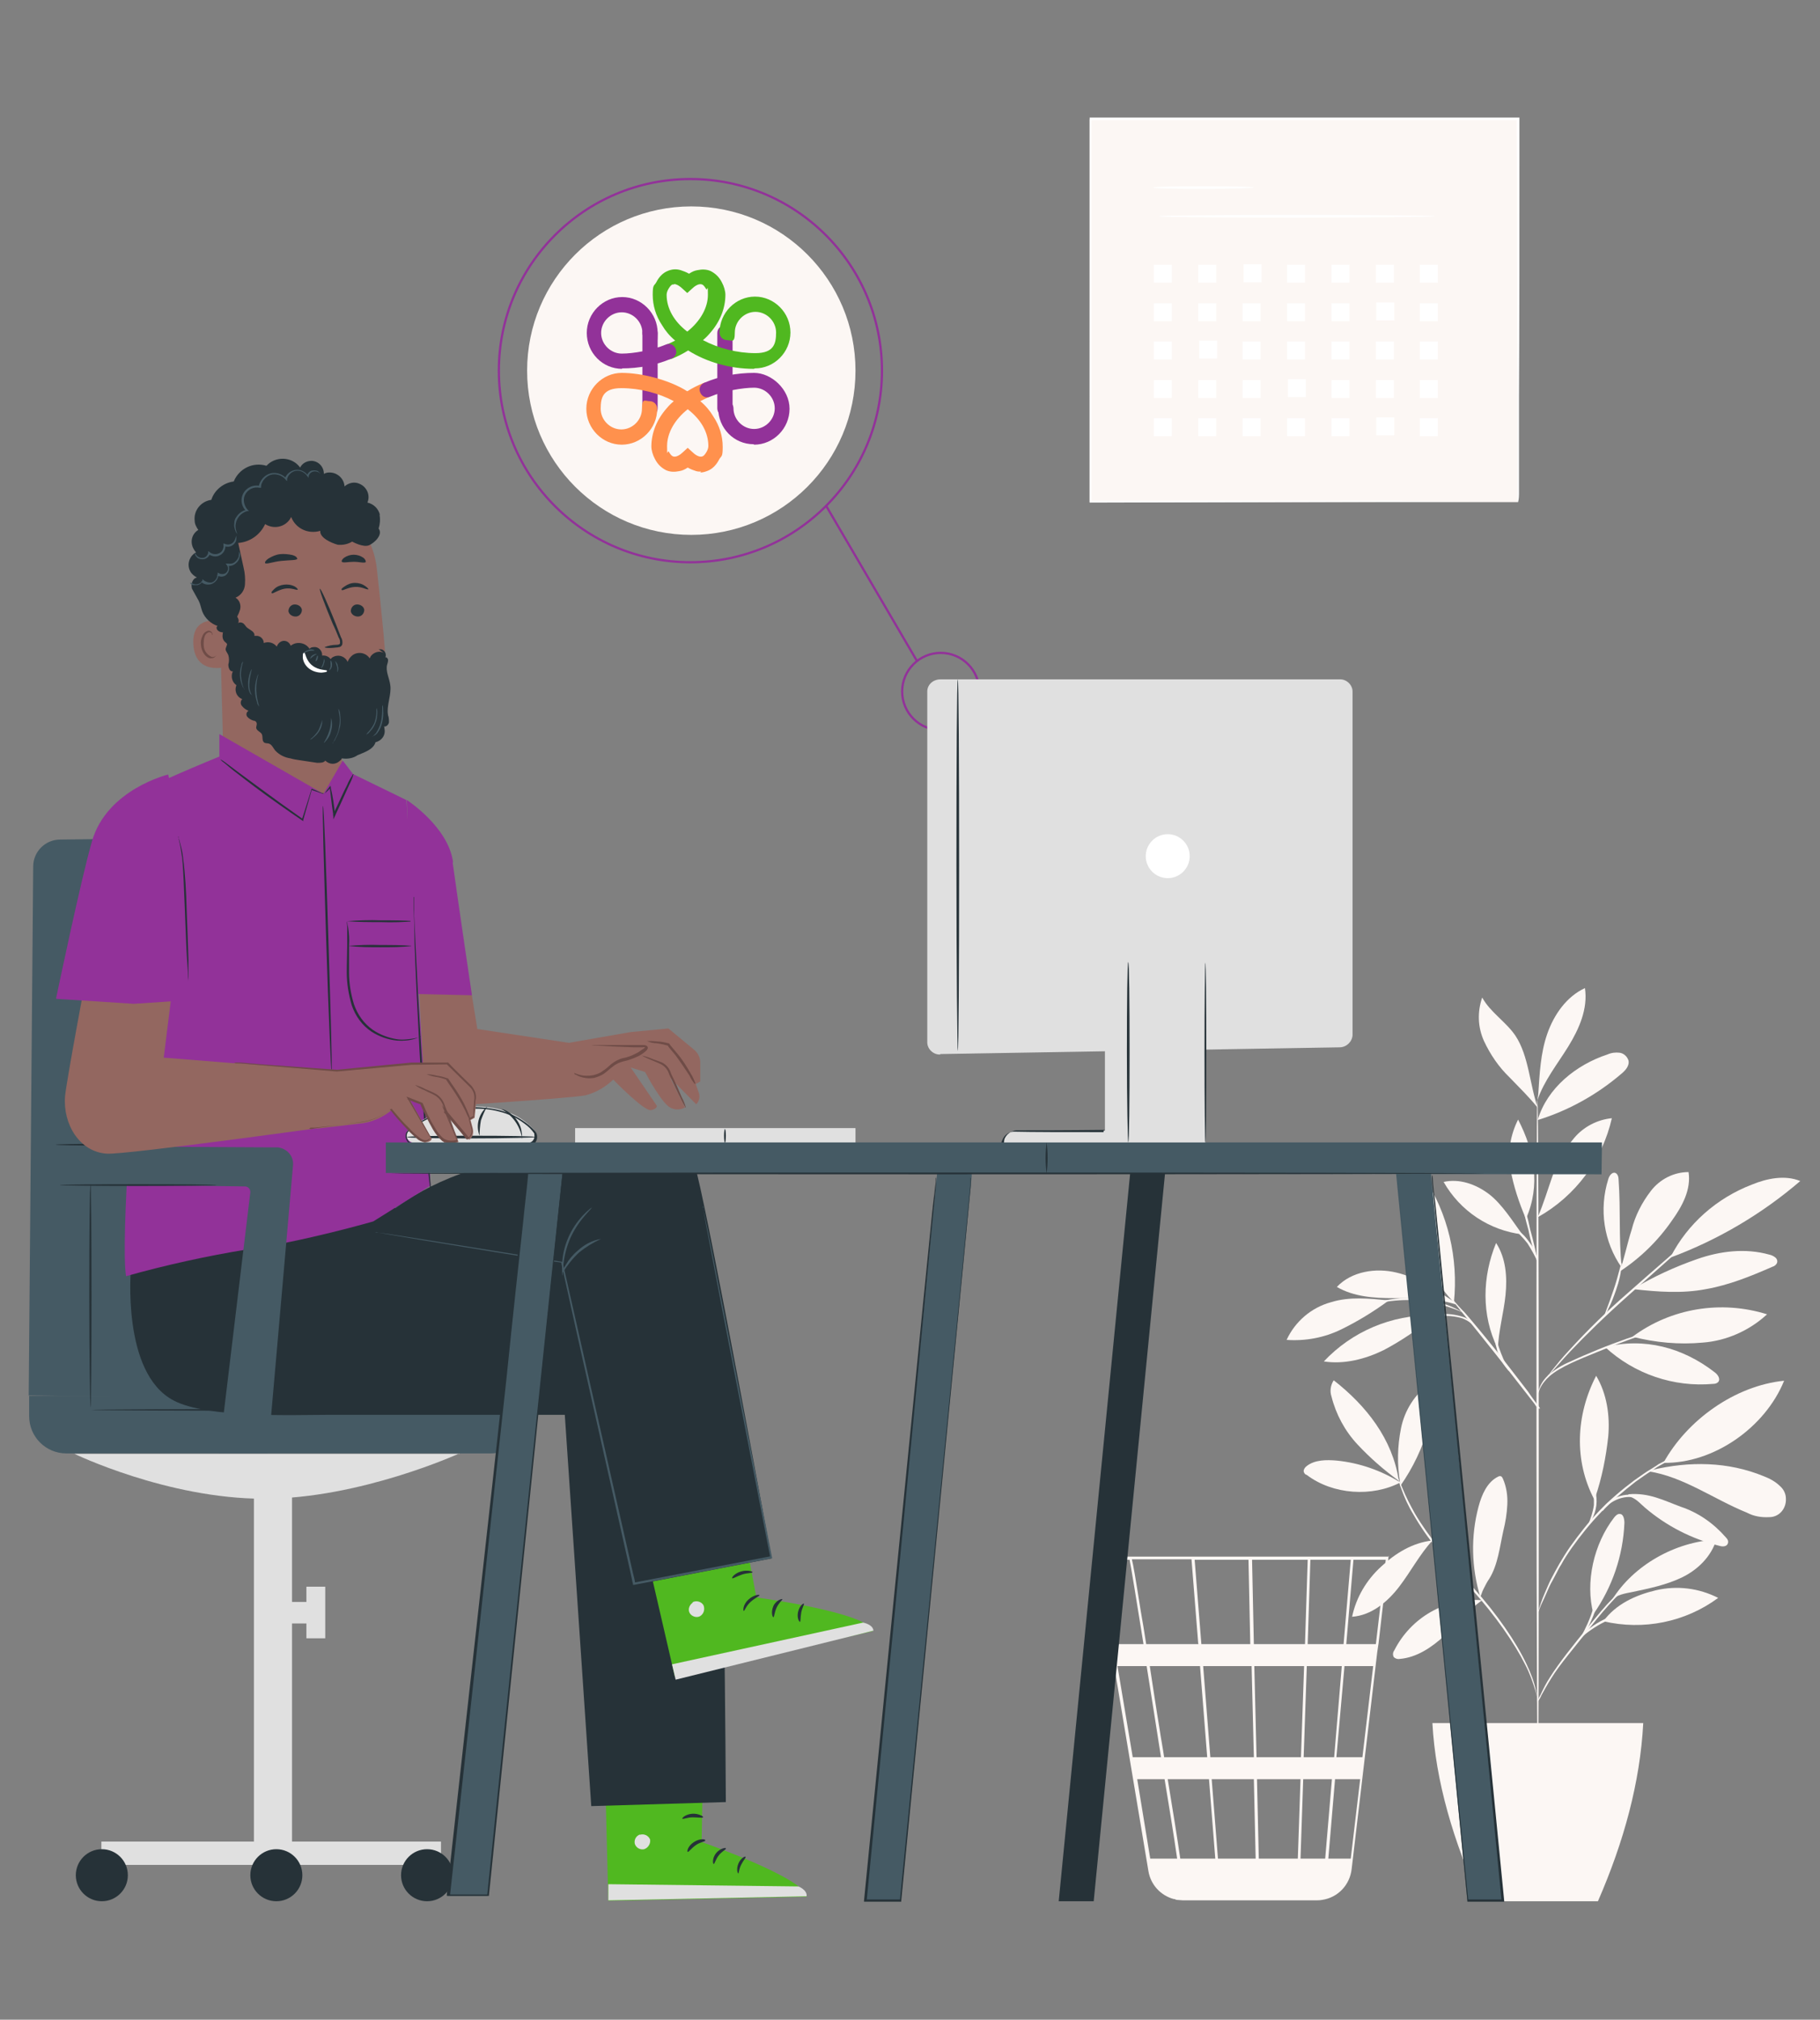 <?xml version="1.0" encoding="UTF-8"?>
<svg id="Layer_1" xmlns="http://www.w3.org/2000/svg" version="1.1" viewBox="0 0 405.7 450.1">
  <rect x="0" y="0" width="405.7" height="450.1" fill="#808080" stroke="none"/>
  <!-- Generator: Adobe Illustrator 29.5.1, SVG Export Plug-In . SVG Version: 2.1.0 Build 141)  -->
  <defs>
    <style>
      .st0 {
        stroke: #923299;
        stroke-miterlimit: 10;
        stroke-width: .5px;
      }

      .st0, .st1 {
        fill: none;
      }

      .st2 {
        fill: #936760;
      }

      .st3 {
        fill: #263238;
      }

      .st4 {
        fill: #fff;
      }

      .st5 {
        fill: #e0e0e0;
      }

      .st6 {
        fill: #50b820;
      }

      .st7 {
        fill: #ff914d;
      }

      .st8 {
        fill: #455a64;
      }

      .st9 {
        fill: #923299;
      }

      .st10 {
        fill: #6f4c47;
      }

      .st11 {
        fill: #fcf7f4;
      }
    </style>
  </defs>
  <circle class="st0" cx="209.7" cy="154.1" r="8.6"/>
  <line class="st0" x1="204.4" y1="147.3" x2="184.2" y2="112.8"/>
  <g>
    <circle class="st0" cx="153.9" cy="82.6" r="42.7"/>
    <circle class="st11" cx="154.1" cy="82.6" r="36.6"/>
    <g>
      <path class="st9" d="M144.9,92.7c-.9,0-1.7-.8-1.7-1.7v-16.8c0-.9.7-1.7,1.7-1.7s1.7.8,1.7,1.7v16.8c0,.9-.7,1.7-1.7,1.7ZM163.3,91v-16.8c0-.9-.7-1.7-1.7-1.7s-1.7.8-1.7,1.7v16.8c0,.9.7,1.7,1.7,1.7s1.7-.8,1.7-1.7Z"/>
      <path class="st7" d="M156.3,105.1c-.4,0-.7,0-1.1-.1-.6-.2-1.2-.4-1.9-.8-.6.4-1.2.7-1.9.8-1,.2-2,.2-2.9-.2-1-.5-1.9-1.3-2.5-2.5-.5-.9-.8-2-.8-2.8,0-3,1.2-6,3.4-8.5.5-.6,1-1.1,1.6-1.6-3.4-1.8-7.6-2.9-11.7-2.9s-4.6,2.1-4.6,4.6,2.1,4.6,4.6,4.6,4.6-2.1,4.6-4.6.7-1.7,1.7-1.7,1.7.8,1.7,1.7c0,4.4-3.6,8-7.9,8s-7.9-3.6-7.9-8,3.6-8,7.9-8,10.5,1.5,14.6,4.1c1.1-.7,2.3-1.3,3.5-1.8.9-.4,1.8,0,2.2.9.4.9,0,1.8-.9,2.2-.7.3-1.3.6-1.9.9,1.2,1,2.2,2.2,2.9,3.4,1.4,2.1,2.1,4.4,2.1,6.8s-.3,1.9-.8,2.8c-.6,1.2-1.5,2.1-2.5,2.5-.5.2-1.1.4-1.7.4h0ZM153.3,99.8l1.1,1c.5.5,1.5,1.2,2.2.9.3-.1.6-.5.9-1,.3-.5.4-1,.4-1.3,0-3-1.6-5.9-4.6-8.2-2.9,2.3-4.6,5.3-4.6,8.2s.1.7.4,1.3c.3.5.6.9.9,1,.7.3,1.7-.4,2.2-.9l1.1-1h0Z"/>
      <path class="st6" d="M168,82.2c-5.2,0-10.5-1.5-14.6-4.1-1.1.7-2.3,1.3-3.5,1.8-.9.4-1.8,0-2.2-.9-.4-.9,0-1.8.9-2.2.7-.3,1.3-.6,1.9-.9-1.2-1-2.2-2.2-2.9-3.4-1.4-2.1-2.1-4.4-2.1-6.8s.3-1.9.8-2.8c.6-1.2,1.5-2.1,2.5-2.5.9-.4,1.9-.5,2.9-.2.6.2,1.2.4,1.9.8.6-.4,1.2-.7,1.9-.8,1-.2,2-.2,2.9.2,1,.5,1.9,1.3,2.5,2.5.5.9.8,2,.8,2.8,0,3-1.2,6-3.4,8.5-.5.6-1,1.1-1.6,1.6,3.4,1.8,7.6,2.9,11.7,2.9s4.6-2.1,4.6-4.6-2.1-4.6-4.6-4.6-4.6,2.1-4.6,4.6-.7,1.7-1.7,1.7-1.7-.8-1.7-1.7c0-4.4,3.6-8,7.9-8s7.9,3.6,7.9,8-3.6,8-7.9,8h0ZM150.3,63.4c-.1,0-.2,0-.4,0-.3.1-.6.5-.9,1-.3.5-.4,1-.4,1.3,0,3,1.6,5.9,4.6,8.2,2.9-2.3,4.6-5.3,4.6-8.2s-.1-.7-.4-1.3c-.3-.5-.6-.9-.9-1-.7-.3-1.7.4-2.2.9l-1.1,1-1.1-1c-.4-.4-1.2-1-1.9-1h0Z"/>
      <path class="st9" d="M168,99c-4.4,0-7.9-3.6-7.9-8s.7-1.7,1.7-1.7,1.7.8,1.7,1.7c0,2.5,2.1,4.6,4.6,4.6s4.6-2.1,4.6-4.6-2.1-4.6-4.6-4.6-6.7.7-9.8,2c-.9.4-1.8,0-2.2-.9-.4-.9,0-1.8.9-2.2,3.5-1.5,7.3-2.2,11.1-2.2s7.9,3.6,7.9,8-3.6,8-7.9,8Z"/>
      <path class="st9" d="M138.7,82.2c-4.4,0-7.9-3.6-7.9-8s3.6-8,7.9-8,7.9,3.6,7.9,8-.7,1.7-1.7,1.7-1.7-.8-1.7-1.7c0-2.5-2.1-4.6-4.6-4.6s-4.6,2.1-4.6,4.6,2.1,4.6,4.6,4.6,6.7-.7,9.8-2c.9-.4,1.8,0,2.2.9.4.9,0,1.8-.9,2.2-3.5,1.5-7.3,2.2-11.1,2.2h0Z"/>
    </g>
  </g>
  <g id="freepik--background-complete--inject-311">
    <path class="st11" d="M309.6,346.9h-65.3l11.7,70.1c.5,3,2.7,5.4,5.6,6.2h.2c.2.1.4.2.6.2.4,0,.9.1,1.3.1h0c0,0,.3,0,.3,0h29.1c.5,0,1.1,0,1.6-.1,3.5-.5,6.2-3.3,6.6-6.9l5.7-48.3.3-2h0l2.2-19.1v-.4ZM297.3,391.6h-6.7l.7-20.3h7.8l-1.7,20.3ZM299.7,371.3h6.4l-2.4,20.3h-5.8l1.8-20.3ZM280.6,414.2l-.4-17.7h9.7l-.6,17.7h-8.7ZM270.1,396.5h9.4l.4,17.7h-8.4l-1.4-17.7ZM270.9,414.2h-7.8c-.7-4.8-1.7-11-2.8-17.7h9.2l1.4,17.7ZM269.8,391.6l-1.6-20.3h10.8l.5,20.3h-9.7ZM280.1,391.6l-.5-20.3h11.1l-.7,20.3h-9.9ZM279.5,366.4l-.4-18.8h12.4l-.6,18.8h-11.3ZM278.8,366.4h-11l-1.5-18.8h12l.4,18.8ZM267.2,366.4h-11.7c-.4-2.6-.8-5.1-1.2-7.3-1.2-7.6-1.7-10.5-2-11.6h13.3l1.5,18.8ZM267.5,371.3l1.6,20.3h-9.6c-.3-2.1-.7-4.1-1-6.2-.8-4.8-1.5-9.6-2.2-14.1h11.3ZM258.8,391.6h-6.3l-3.4-20.3h6.5c1,6.2,2.1,13.3,3.2,20.3ZM259.6,396.5c1,6.1,2,12.1,2.8,17.7h-6l-2.9-17.7h6.2ZM289.9,414.2l.6-17.7h6.4l-1.5,17.7h-5.5ZM291.5,366.4l.6-18.8h9l-1.6,18.8h-8ZM251.8,347.6c.3,1.4,1.5,8.8,3.1,18.8h-6.6l-3.2-18.8h6.7ZM301.1,414.2h-5l1.5-17.7h5.6l-2.1,17.7ZM306.7,366.4h-6.6l1.6-18.8h7.2l-2.2,18.8Z"/>
    <path class="st11" d="M312.2,330.4c-4.3-2.7-9.2-4.4-14.2-4.9-2.3-.2-4.9-.2-6.7,1.2-.4.3-.7.7-.7,1.2.1.4.3.7.7.8,5.8,4.4,14.6,5,21,1.6"/>
    <path class="st11" d="M311.8,330c-3.3-2.4-6.4-5.1-9.2-8.1-2.8-3-4.8-6.7-5.8-10.7-.4-1.2-.2-2.5.5-3.6,7.3,5.7,13.1,13.1,14.5,22.3"/>
    <path class="st11" d="M312.1,330.4c-.7-4-.6-8.1.2-12.1.8-4,3.1-7.6,6.4-10,1.3,2.9.7,6.4-.2,9.5-1.4,4.8-3.5,9.3-6.4,13.4"/>
    <path class="st11" d="M319.3,343.3c-4.4.5-8.2,2.8-11.4,5.8-3.3,3-5.6,6.9-6.5,11.2,4.3-.3,7.9-3.3,10.5-6.7s4.5-7.1,7.4-10.3"/>
    <path class="st11" d="M320.8,345.3c-3.5-8.9-2.3-18.9,3.2-26.6,2.5,8.8,1.6,18.8-3.2,26.6"/>
    <path class="st11" d="M330.3,356.6c-8.2-.5-15.8,3.9-19.5,11.2-.3.4-.4,1-.1,1.5.3.3.8.5,1.3.4,3.8-.3,7.2-2.6,10-5.2,2.8-2.6,5.3-5.7,8.4-7.9"/>
    <path class="st11" d="M330,356c-2-6.6-2.2-13.6-.4-20.3.7-2.6,1.9-5.4,4.3-6.6.2-.1.4-.2.7-.1.2.1.3.3.4.5.8,1.8,1.1,3.8,1,5.8-.1,2-.4,3.9-.9,5.9-.8,3.6-1.2,7.5-3.1,10.6-.5.7-.9,1.5-1.3,2.3-.4.8-.4,1.1-.7,1.7"/>
    <path class="st11" d="M355.2,359.7c-1.9-7.1.1-15.7,4.6-21.5.3-.4.8-.9,1.3-.8.8,0,1,1.2,1,2-.3,7.3-2.7,14.3-6.9,20.3"/>
    <path class="st11" d="M357.4,361.3c8.9,2.1,18.3.2,25.6-5.2-4.3-2.2-9.2-2.8-13.9-1.7-4.6,1.1-8.9,3.1-11.7,6.9"/>
    <path class="st11" d="M359.3,356.6c4.8-7.8,14.1-13,23.3-13.5-1.1,3.7-4.1,6.7-7.6,8.4s-7.4,2.5-11.2,3.3c-1.5.3-3.5.6-4.5,1.8"/>
    <path class="st11" d="M355.6,333.7c1.5-4.4,2.4-9,2.9-13.6.4-4.6-.3-9.5-2.7-13.5-4.5,8.7-5,18.9-.4,27.6"/>
    <path class="st11" d="M370.8,326c5.3-9.6,16-17.2,26.9-18.3-4.2,10.4-15.7,18.5-26.9,18.3"/>
    <path class="st11" d="M367.5,327.9c7.8,1.2,14.5,6.2,21.9,9.2,1.5.8,3.2,1.1,5,1,2.2,0,3.8-1.9,3.7-4.1,0-1.1-.5-2.1-1.3-2.8-1-1-2.3-1.7-3.6-2.2-8-3.3-16.6-3.4-25-1.4"/>
    <path class="st11" d="M362.9,333.4c1.8.5,2.4,1.4,3.8,2.6,4.8,4.1,10.5,7,16.6,8.5.6.2,1.5.2,1.8-.4.3-.6,0-1.1-.4-1.5-2.7-3.1-6.1-5.5-10-6.8-3.8-1.4-7.1-3.2-11.7-2.8"/>
    <path class="st11" d="M357.8,300.2c6.5,6,15.3,9,24.1,8.2.4,0,.8-.1,1.1-.4.6-.7-.1-1.7-.8-2.2-7.1-5.5-15.7-7.8-24.4-5.6"/>
    <path class="st11" d="M363.9,297.9c8.6-6.4,19.8-8.2,30-5-3.9,3.6-9,5.9-14.3,6.3-5.3.5-10.6,0-15.7-1.3"/>
    <path class="st11" d="M361.5,282.6c-.7-7.1-.2-12.6-.7-19.7,0-.6-.2-1.3-.7-1.5-.7-.3-1.4.6-1.6,1.4-2.1,6.7-1,14,3,19.7"/>
    <path class="st11" d="M361,283.4c4.6-3,8.6-6.9,11.7-11.4,2.3-3.2,4.3-6.9,3.7-10.8-3.3,0-6.4,1.6-8.4,4.2-2,2.6-3.5,5.5-4.3,8.7-1,3.1-1.6,6.3-2.7,9.4"/>
    <path class="st11" d="M372.5,280.2c10.5-3.9,20.3-9.7,28.8-17-3.4-1.4-7.4-.6-10.8.8-7.8,3-14.3,8.7-18.1,16.1"/>
    <path class="st11" d="M364.2,287.3c5.3.6,10.8,1,16,0,5.2-.9,10.1-2.9,14.9-5,.4-.1.8-.4,1-.8.2-.5,0-1-.4-1.3-.4-.3-.8-.5-1.3-.6-5.3-1.5-11-.8-16.1,1-4.9,1.7-9.7,3.9-14.2,6.6"/>
    <path class="st11" d="M333.8,300.4c-3.6-7.3-3.4-15.9-.3-23.4,2.2,3.4,2.5,7.6,2.1,11.6-.4,4-1.6,8.1-1.7,12.1"/>
    <path class="st11" d="M319.4,293.1c-9.2-.1-18,3.6-24.3,10.3,4.5.7,9.2-.5,13.3-2.5,4-2.1,7.8-4.7,11.3-7.6"/>
    <path class="st11" d="M309.6,289.8c-4.4-.4-8.7-.9-12.9.4-4.4,1.2-8,4.3-9.9,8.4,4.2.3,8.4-.5,12.1-2.3,3.7-1.8,7.3-4,10.7-6.5"/>
    <path class="st11" d="M324,290c-4-2.6-8.1-5.3-12.7-6.4s-10-.3-13.3,3.2c3.8,2.2,8.3,2.5,12.7,2.5s9.7,0,13.8,1.4"/>
    <path class="st11" d="M324.1,290.2c-6.9-6.7-9.4-18.7-6.7-27.9,5.4,8.2,7.7,18.1,6.7,27.9"/>
    <path class="st11" d="M342.8,271.2c1.3-3,2.2-6.1,3.3-9.2,1.1-3.1,2.7-5.9,4.8-8.4,2.1-2.5,5.2-4.1,8.4-4.4-2.1,9.3-8.1,17.3-16.4,22"/>
    <path class="st11" d="M339.4,275.2c-2.1-2.9-4.6-6.9-7.5-9.1-2.9-2.2-6.6-3.5-10.1-2.7,3.7,6.5,10.2,10.8,17.6,11.7"/>
    <path class="st11" d="M340.1,271.5c-1.5-3.5-2.7-7.1-3.4-10.9-.7-3.8,0-7.7,1.7-11.1,3.7,7.1,5,14.7,1.8,22"/>
    <path class="st11" d="M342.8,249.5c2.1-7,8.5-12.2,15.5-14.5.9-.4,1.8-.5,2.7-.4.9.1,1.7.8,2,1.7.3,1.2-.7,2.3-1.7,3.1-5.4,4.6-11.7,8.1-18.5,10.2"/>
    <path class="st11" d="M342.9,243.8c.3-4.5.5-9.1,2-13.4,1.5-4.3,4.3-8.3,8.4-10.2.7,4.6-1.3,9.1-3.7,13s-5.4,7.6-6.9,12"/>
    <path class="st11" d="M342.8,246.9c-1.8-5.1-2-11.6-5-16.1-2.1-3.1-5.6-5.2-7.4-8.5-1.1,3.2-1,6.6.4,9.7,1.4,3,3.3,5.8,5.7,8.1,2.3,2.4,4.2,4.2,6.3,6.8"/>
    <path class="st11" d="M342.8,397.3c-.1,0-.3-34.1-.3-76.1s0-76.1.2-76.1.3,34.1.3,76.1c0,42,0,76.1-.2,76.1Z"/>
    <path class="st11" d="M372.6,295.2c-.4.2-.8.4-1.3.5l-3.5,1.2c-2.9,1-7.1,2.5-11.5,4.3-4.4,1.8-8.5,3.4-10.9,5.5-.9.8-1.7,1.8-2.2,2.9-.3.8-.4,1.3-.4,1.3s0-.1,0-.4c0-.3.1-.7.3-1,.4-1.2,1.2-2.3,2.1-3.1,1.4-1.2,3-2.2,4.7-2.9,1.9-.9,4-1.8,6.2-2.7,4.4-1.8,8.6-3.2,11.6-4.2,1.5-.5,2.7-.8,3.6-1,.4-.2.9-.3,1.4-.3Z"/>
    <path class="st11" d="M382.4,271.3c-.1.1-.2.3-.4.4l-1.1,1-4.1,3.7-13.6,12.1c-5.3,4.7-9.9,9.2-13.1,12.6-1.6,1.7-2.8,3.1-3.7,4.1l-1,1.1c-.2.3-.4.4-.4.4,0-.2.2-.3.3-.4.2-.3.5-.7.9-1.2.8-1,2-2.5,3.6-4.2,4.1-4.5,8.4-8.7,13-12.7,5.3-4.7,10.2-8.9,13.7-12l4.2-3.6,1.2-1c.2-.2.4-.3.4-.3Z"/>
    <path class="st11" d="M357.6,293.3c-.1,0,1-2.6,2.1-5.9,1.1-3.2,1.6-6,1.8-5.9-.1,2.1-.6,4.1-1.3,6.1-.5,1.4-1,2.8-1.7,4.1-.2.6-.5,1.1-.9,1.6Z"/>
    <path class="st11" d="M342.9,313.9c-.3-.3-.6-.6-.8-1l-2.1-2.7c-1.8-2.3-4.2-5.4-6.9-8.8-2.7-3.4-5.2-6.5-7-8.7l-2.1-2.6c-.3-.3-.5-.6-.7-1,.3.3.6.6.9.9.5.6,1.3,1.5,2.3,2.5,1.9,2.2,4.4,5.2,7.2,8.7,2.7,3.4,5.1,6.6,6.9,8.9.8,1.2,1.5,2.1,2,2.8.3.3.5.6.7,1Z"/>
    <path class="st11" d="M336.3,305.5c-1.3-1.5-2.3-3.2-2.7-5.1-.5-1.7-.7-3.4-.6-5.2h.2c0,.4-.2.6-.2.6s0-.2,0-.6h.2c.1,1.7.4,3.4.9,5,.6,1.8,1.4,3.6,2.3,5.3Z"/>
    <path class="st11" d="M327.9,294.9c-.6-.5-1.2-.8-1.9-1.1-1.7-.5-3.5-.7-5.3-.4-1.8.1-3.6.4-5.3.9-.7.2-1.5.4-2.2.5.7-.4,1.4-.7,2.1-.9,1.8-.5,3.6-.9,5.4-1,1.8-.2,3.7,0,5.5.6.7.2,1.4.7,1.8,1.4Z"/>
    <path class="st11" d="M325.9,292.4c0,0-1.1-.5-2.9-1.1-2.4-.8-4.8-1.3-7.3-1.5-2.5-.2-5,0-7.4.4-1.9.3-3,.7-3.1.6s.3-.2.8-.3c.7-.3,1.5-.5,2.2-.6,5-1.1,10.2-.7,14.9,1.1.7.3,1.4.6,2.1,1,.3.1.5.2.7.4Z"/>
    <path class="st11" d="M342.8,281.5c-.9-2.4-1.6-4.9-2.1-7.4-.7-2.5-1.3-5-1.7-7.5.9,2.4,1.6,4.9,2.1,7.4.7,2.5,1.3,5,1.7,7.5Z"/>
    <path class="st11" d="M342.9,281.5c-.7-1.5-1.5-3-2.4-4.4-1-1.3-2.2-2.5-3.5-3.6.5.1,1,.4,1.4.7,1,.7,1.8,1.6,2.5,2.6,1.1,1.4,1.8,3,2,4.8Z"/>
    <path class="st11" d="M342.8,379.2s-.1-.8-.5-2.3c-.6-2-1.3-4-2.3-5.9-2.4-4.8-6.6-10.9-12.1-17-2.7-3.1-5.3-6-7.5-8.8-2-2.4-3.8-5-5.4-7.8-1.1-1.8-2-3.8-2.7-5.8-.3-.7-.4-1.3-.5-1.6,0-.2-.1-.4-.1-.6,0,0,.3.8.9,2.2.8,2,1.8,3.9,2.8,5.7,1.6,2.7,3.4,5.2,5.4,7.7,2.2,2.8,4.8,5.6,7.5,8.7,5.5,6.1,9.7,12.3,12,17.2.9,1.9,1.7,3.9,2.1,6,.1.6.2,1.1.3,1.7,0,.2,0,.4,0,.6Z"/>
    <path class="st11" d="M369.7,348.8c-.5.3-.9.6-1.4.8-1.3.7-2.5,1.5-3.7,2.4-1.7,1.3-3.3,2.8-4.8,4.4-1.7,1.8-3.4,3.8-5.2,6.1-3.5,4.5-6.9,8.4-8.8,11.5-1,1.6-1.7,2.9-2.2,3.8-.2.5-.5,1-.8,1.4,0-.1,0-.3.1-.4,0-.2.2-.6.5-1.1.6-1.3,1.3-2.7,2.1-3.9,2-3.2,5.2-7.2,8.8-11.6,1.8-2.2,3.5-4.3,5.3-6.1,1.5-1.6,3.1-3,4.9-4.4,1.2-.9,2.5-1.6,3.8-2.3.5-.2.9-.4,1.1-.5s.4-.1.4-.1Z"/>
    <path class="st11" d="M370.3,358.6c-1,.2-1.9.4-2.9.4-2.4.2-4.8.7-7.1,1.4-2.3.7-4.4,1.9-6.3,3.3-1.5,1.1-2.1,2.1-2.2,2s.1-.3.4-.7c.5-.6,1-1.1,1.5-1.6,1.9-1.6,4.1-2.8,6.4-3.5,2.3-.7,4.7-1.1,7.2-1.3,1-.1,2-.1,3,0Z"/>
    <path class="st11" d="M352.5,364.7c-.1,0,1.2-2.1,2.2-4.9s1.2-5.2,1.4-5.2c0,.5,0,1.1,0,1.6-.1,1.3-.4,2.5-.9,3.8-.5,1.2-1,2.4-1.7,3.5-.2.5-.6.9-1,1.3Z"/>
    <path class="st11" d="M378.5,322.3c-.1.1-.3.2-.5.3l-1.4.6c-.6.3-1.4.6-2.2,1s-1.8.9-2.8,1.5l-1.6.9c-.6.3-1.1.7-1.7,1.1-1.2.7-2.4,1.6-3.7,2.5-2.7,2.1-5.3,4.3-7.7,6.8-2.4,2.5-4.5,5.1-6.5,7.9-.9,1.3-1.7,2.5-2.4,3.8-.4.6-.7,1.2-1,1.8l-.9,1.7c-.6,1-1,2-1.4,2.9-.4.9-.7,1.6-1,2.2s-.4,1-.6,1.4c0,.2-.1.3-.2.5,0-.2,0-.4.1-.5l.5-1.5c.2-.6.5-1.4.9-2.3.4-.9.8-1.9,1.3-2.9l.9-1.7c.3-.6.7-1.2,1-1.8.7-1.2,1.5-2.5,2.4-3.8,2-2.8,4.1-5.5,6.5-8,2.4-2.5,5-4.7,7.8-6.8,1.3-.9,2.5-1.8,3.7-2.5.6-.4,1.2-.7,1.7-1.1l1.7-.9c1-.6,2-1,2.9-1.4s1.6-.7,2.2-1l1.4-.5c.2,0,.3-.1.5-.2Z"/>
    <path class="st11" d="M357.2,336.6c.2-.7.6-1.3,1.2-1.7,1.3-1.1,3-1.8,4.7-1.8,1.7,0,3.4.3,5,1,.7.2,1.3.5,1.9.9-.7-.1-1.3-.3-2-.6-1.6-.5-3.2-.8-4.8-.8-1.6,0-3.2.6-4.5,1.6-.5.5-1,.9-1.4,1.5Z"/>
    <path class="st11" d="M354,339.8c.6-1.4,1.1-2.9,1.3-4.4,0-1.5,0-3-.3-4.5,0,0,.3.4.6,1.3.6,2.2.3,4.5-.8,6.5-.4.8-.8,1.2-.8,1.1Z"/>
    <path class="st11" d="M319.3,384c.7,13,4.7,26.3,10.7,39.7h26.2c5.8-13.3,9.4-26.5,10.1-39.7h-47Z"/>
    <path class="st11" d="M362,405.1c0,.1-8.6.2-19.3.2s-19.3-.1-19.3-.2,8.6-.2,19.3-.2,19.3,0,19.3.2Z"/>
    <path class="st11" d="M361.5,409.8c0,.1-8.1.2-18.1.2s-18.1-.1-18.1-.2,8.1-.2,18.1-.2,18.1,0,18.1.2Z"/>
    <path class="st11" d="M330.4,392.6c.3,4,.3,8.1,0,12.1-.3-4-.3-8.1,0-12.1Z"/>
    <path class="st11" d="M344.5,392.6c.3,4.2.3,8.4,0,12.5-.3-4.2-.3-8.4,0-12.5Z"/>
    <path class="st11" d="M357.7,392.5c.3,4.3.3,8.5,0,12.8-.3-4.3-.3-8.5,0-12.8Z"/>
    <path class="st11" d="M365.5,392.6c0,.1-10.1.2-22.6.2s-22.6-.1-22.6-.2,10.1-.2,22.6-.2,22.6.1,22.6.2Z"/>
    <rect class="st11" x="242.9" y="26.6" width="95.3" height="85.3"/>
    <path class="st4" d="M338.2,111.9v-6.2c0-4,0-9.9,0-17.3,0-14.9,0-36.2-.1-61.8l.2.2h-95.3l.3-.3v85.3l-.2-.2h69c0,.1,19.4.2,19.4.2h6.9-26.2c0,0-69.1.2-69.1.2h-.2V26.2h95.8v.2c0,25.7,0,47-.1,62,0,7.4,0,13.3,0,17.3v4.5c0,1-.2,1.7-.2,1.7Z"/>
    <path class="st4" d="M279.5,41.8c0,.1-5,.3-11.2.3s-11.2-.1-11.2-.3,5-.3,11.2-.3,11.2.1,11.2.3Z"/>
    <path class="st4" d="M319.9,48.2c0,.1-13.8.3-30.8.3s-30.8-.1-30.8-.3,13.8-.3,30.8-.3,30.8.1,30.8.3Z"/>
    <rect class="st4" x="257.2" y="59" width="4" height="4"/>
    <rect class="st4" x="267.1" y="59" width="4" height="4"/>
    <rect class="st4" x="277.2" y="58.9" width="4" height="4"/>
    <rect class="st4" x="286.9" y="59" width="4" height="4"/>
    <rect class="st4" x="296.8" y="59" width="4" height="4"/>
    <rect class="st4" x="306.7" y="59" width="4" height="4"/>
    <rect class="st4" x="316.5" y="59" width="4" height="4"/>
    <rect class="st4" x="257.2" y="67.6" width="4" height="4"/>
    <rect class="st4" x="267.1" y="67.6" width="4" height="4"/>
    <rect class="st4" x="277" y="67.6" width="4" height="4"/>
    <rect class="st4" x="286.9" y="67.6" width="4" height="4"/>
    <rect class="st4" x="296.8" y="67.6" width="4" height="4"/>
    <rect class="st4" x="306.8" y="67.4" width="4" height="4"/>
    <rect class="st4" x="316.5" y="67.6" width="4" height="4"/>
    <rect class="st4" x="257.2" y="76.1" width="4" height="4"/>
    <rect class="st4" x="267.3" y="75.9" width="4" height="4"/>
    <rect class="st4" x="277" y="76.1" width="4" height="4"/>
    <rect class="st4" x="286.9" y="76.1" width="4" height="4"/>
    <rect class="st4" x="296.8" y="76.1" width="4" height="4"/>
    <rect class="st4" x="306.7" y="76.1" width="4" height="4"/>
    <rect class="st4" x="316.5" y="76.1" width="4" height="4"/>
    <rect class="st4" x="257.2" y="84.7" width="4" height="4"/>
    <rect class="st4" x="267.1" y="84.7" width="4" height="4"/>
    <rect class="st4" x="277" y="84.7" width="4" height="4"/>
    <rect class="st4" x="287.1" y="84.5" width="4" height="4"/>
    <rect class="st4" x="296.8" y="84.7" width="4" height="4"/>
    <rect class="st4" x="306.7" y="84.7" width="4" height="4"/>
    <rect class="st4" x="316.5" y="84.7" width="4" height="4"/>
    <rect class="st4" x="257.2" y="93.2" width="4" height="4"/>
    <rect class="st4" x="267.1" y="93.2" width="4" height="4"/>
    <rect class="st4" x="277" y="93.2" width="4" height="4"/>
    <rect class="st4" x="286.9" y="93.2" width="4" height="4"/>
    <rect class="st4" x="296.8" y="93.2" width="4" height="4"/>
    <rect class="st4" x="306.8" y="93" width="4" height="4"/>
    <rect class="st4" x="316.5" y="93.2" width="4" height="4"/>
  </g>
  <g id="freepik--Artboard--inject-311">
    <rect class="st4" x="212" y="158.6" width="3.1" height="3.1"/>
    <path class="st3" d="M215.1,161.7c-.1-1-.2-2.1-.2-3.1l.2.2h-3.1l.3-.3h0v3.1l-.2-.2c1,0,2.1,0,3.1.2-1,.2-2.1.2-3.1.2h-.3v-3.3h0l.3-.3h3.3v.2c0,1.1,0,2.1-.2,3.2Z"/>
    <path class="st3" d="M66.5,195.3c0,.1-.7.3-1.7.3s-1.7-.1-1.7-.3.7-.3,1.7-.3,1.7.1,1.7.3Z"/>
    <path class="st3" d="M66.7,186.3c-.9.2-1.9.3-2.8.3-1,0-1.9,0-2.8-.3.9-.3,1.9-.3,2.8-.3,1,0,1.9,0,2.8.3Z"/>
    <path class="st3" d="M66.5,177.7c0,.1-.7.3-1.7.3s-1.7-.1-1.7-.3.7-.3,1.7-.3,1.7.1,1.7.3Z"/>
    <path class="st3" d="M66.7,168.7c-.9.2-1.9.3-2.8.3-1,0-1.9,0-2.8-.3.9-.3,1.9-.3,2.8-.3,1,0,1.9,0,2.8.3Z"/>
    <path class="st3" d="M66.5,160.2c0,.1-.7.3-1.7.3s-1.7-.1-1.7-.3.7-.3,1.7-.3,1.7.1,1.7.3Z"/>
    <path class="st3" d="M66.7,151.2c-.9.2-1.9.3-2.8.3-1,0-1.9,0-2.8-.3.9-.3,1.9-.3,2.8-.3,1,0,1.9,0,2.8.3Z"/>
    <path class="st3" d="M66.5,142.6c0,.1-.7.3-1.7.3s-1.7-.1-1.7-.3.7-.3,1.7-.3,1.7,0,1.7.3Z"/>
    <path class="st3" d="M66.7,133.6c-.9.2-1.9.3-2.8.3-1,0-1.9,0-2.8-.3.9-.3,1.9-.3,2.8-.3,1,0,1.9,0,2.8.3Z"/>
    <path class="st3" d="M66.5,125c0,.1-.7.3-1.7.3s-1.7-.1-1.7-.3.7-.3,1.7-.3,1.7.1,1.7.3Z"/>
    <path class="st3" d="M66.7,116c-.9.3-1.9.4-2.8.3-1,0-1.9,0-2.8-.3.9-.2,1.9-.3,2.8-.3,1,0,1.9,0,2.8.3Z"/>
    <path class="st3" d="M66.5,107.5c0,.1-.7.3-1.7.3s-1.7-.1-1.7-.3.7-.3,1.7-.3,1.7.1,1.7.3Z"/>
  </g>
  <g id="freepik--Character--inject-311">
    <path class="st2" d="M49.6,165.2l8.9,13.8,11.9,10.8,6.3-9.5-.4-9.2-.3-7.8s10.2-1.9,10.1-12.2c0-5-1.1-15.2-2.1-24.4-1.1-9.9-9.6-17.3-19.6-17.1h-1c-10.7,1-15.8,10.5-14.6,21.2l.9,34.3"/>
    <path class="st10" d="M76,163.4c-4.7.2-9.4-1-13.5-3.4,0,0,3.4,7.3,13.6,6.1v-2.7Z"/>
    <path class="st3" d="M81.2,135.9c0,.8-.6,1.5-1.4,1.5-.8,0-1.5-.5-1.6-1.2,0,0,0,0,0,0,0-.8.6-1.5,1.4-1.5.8,0,1.5.5,1.6,1.2,0,0,0,0,0,0Z"/>
    <path class="st3" d="M82,131.3c-.2.2-1.3-.6-2.9-.5s-2.7.9-2.9.7,0-.4.6-.8c.7-.5,1.5-.8,2.3-.8.8,0,1.6.2,2.3.7.6.4.8.7.7.8Z"/>
    <path class="st3" d="M67.3,135.9c0,.8-.6,1.5-1.4,1.5-.8,0-1.5-.5-1.6-1.2,0,0,0,0,0,0,0-.8.6-1.5,1.4-1.5.8,0,1.5.5,1.6,1.2,0,0,0,0,0,0Z"/>
    <path class="st3" d="M66.3,131.4c-.2.2-1.4-.5-2.9-.2s-2.6,1.2-2.8,1,0-.4.5-.9c.6-.6,1.4-.9,2.2-1,.8-.1,1.6,0,2.4.4.5.3.7.6.7.7Z"/>
    <path class="st3" d="M72.4,144.2c.8-.3,1.7-.5,2.6-.5.4,0,.8-.1.8-.4,0-.4,0-.8-.3-1.2-.4-1-.8-2-1.3-3-1.8-4.3-3.1-7.8-2.9-7.9s1.8,3.4,3.5,7.7l1.2,3.1c.3.5.4,1,.3,1.6-.1.3-.3.5-.6.6-.2,0-.4.1-.7.1-.9.1-1.7.2-2.6,0Z"/>
    <path class="st3" d="M66.3,124.5c-.1.4-1.7.3-3.6.5s-3.3.8-3.6.5c-.1-.2.1-.6.7-1,.8-.5,1.7-.9,2.6-1,.9-.1,1.9,0,2.8.2.7.2,1,.5,1,.7Z"/>
    <path class="st3" d="M81.6,125.2c-.3.4-1.4,0-2.7,0s-2.4.3-2.7,0c-.1-.2,0-.5.5-.9,1.3-.9,3-.9,4.3,0,.5.4.6.8.5,1Z"/>
    <path class="st2" d="M49.8,138.5c-.2,0-7.1-1.9-6.7,5.1.4,7,7.4,5.1,7.4,4.9s-.7-10-.7-10Z"/>
    <path class="st10" d="M48.2,146.1s-.1,0-.3.2c-.3.1-.6.2-.9,0-1-.5-1.6-1.5-1.6-2.6,0-.6,0-1.2.2-1.8.1-.4.4-.8.9-1,.3,0,.6,0,.7.3.1.2,0,.3.1.3s.1-.1,0-.4c0-.2-.2-.3-.3-.4-.2-.1-.4-.2-.7-.1-.6.2-1,.6-1.2,1.2-.3.6-.4,1.3-.3,2,.1,1.4,1,2.7,2,2.9.4,0,.8,0,1.1-.3.2-.2.3-.3.2-.4Z"/>
    <path class="st3" d="M84.7,114.8c-.3-1.4-1.4-2.5-2.8-2.8.7-1.6-.1-3.5-1.8-4.2-1.1-.5-2.4-.2-3.3.6-.1-1.8-1.7-3.2-3.5-3.1-.4,0-.7.1-1.1.3,0-1.5-1.1-2.8-2.7-2.9-1.1,0-2.1.5-2.6,1.5-1.5-2.1-4.5-2.6-6.7-1.1-.3.2-.5.4-.8.7-3-.9-6.1.6-7.3,3.5-2.3.3-4.3,1.9-5,4.1-2.3.3-4,2.4-3.7,4.7,0,.7.4,1.4.8,2-1.5.9-1.9,2.8-1,4.3.1.2.3.5.5.7-1.5.8-2.1,2.7-1.3,4.2.3.6.9,1.1,1.5,1.4-1,.2-1.4,1.5-1.1,2.5.5.9,1,1.8,1.5,2.7.4.8.5,1.6.8,2.4.6,1.5,1.9,2.7,3.4,3.2l-.2.2c-.2.9,1.1,1.5,2,1.1.8-.5,1.4-1.2,1.8-2.1.6-.9,1.1-1.8,1.4-2.8.3-1-.1-2.2-1-2.7,1.2-.5,2-1.6,2.1-2.9.1-1.3,0-2.6-.3-3.8-.4-1.8-.8-3.7-1.2-5.5,2.6-.2,4.9-1.8,6-4.2,1.9,1.2,4.4.7,5.6-1.2,0-.1.2-.3.2-.4,1,2.6,3.8,3.9,6.5,3.1-.2,1.5,2.4,2.7,3.9,3.1,1.1.1,2.2-.1,3.2-.7,0,0,2.5,1.4,3.8.8s3.1-2.4,2.1-3.7c.3-1,.4-2,.2-3.1Z"/>
    <path class="st8" d="M43.5,123.2c0,0,.1.5.7.9.3.2.8.3,1.2.2.5-.1.9-.6,1-1.1v-.4c0,0,.4.3.4.3.8.6,1.9.5,2.6-.2.3-.4.5-.9.4-1.4v-.4c0,0,.3.1.3.1.5.2,1,.2,1.4,0,.4-.2.6-.4.8-.8.1-.3.3-.7.3-1,0,0,.2.4,0,1.2-.2.4-.5.8-.9,1-.5.3-1.2.3-1.8.1l.3-.3c.2,1-.4,2-1.3,2.4-.8.4-1.8.2-2.5-.4h.4c-.1.5-.7,1.1-1.3,1.2-.5.1-1.1,0-1.5-.3-.6-.5-.6-1.1-.6-1.1Z"/>
    <path class="st8" d="M42.6,129.9s.3.2.8.3c.7.1,1.4-.2,1.7-.8v-.3c.1,0,.3.2.3.2.5.4,1.2.6,1.8.5.7-.2,1.2-.9,1.3-1.7v-.5l.4.2c.1,0,.2.1.3.1.5.1,1.1,0,1.4-.5.3-.4.3-1,0-1.4l-.3-.4h.5c.6.1,1.2,0,1.6-.4.4-.3.6-.7.8-1.1,0-.4.1-.8.1-1.2.2.4.3.9.1,1.3-.1.5-.4,1-.8,1.3-.5.5-1.2.7-2,.6l.2-.4c.5.8.3,1.9-.5,2.5-.4.3-1,.4-1.5.2-.2,0-.3-.1-.5-.2l.4-.2c0,1-.7,1.9-1.7,2.2-.8.2-1.7,0-2.2-.6h.3c-.2.4-.6.7-1.1.8-.3,0-.7,0-1,0-.5-.2-.7-.5-.6-.5Z"/>
    <path class="st8" d="M71.4,105.5c-.2-.2-.5-.3-.8-.4-.8-.2-1.6.2-1.8,1,0,0,0,0,0,0v.4c0,0-.3-.4-.3-.4-.5-.7-1.3-1.2-2.2-1.2-1.1,0-2,.8-2.3,1.8v.5c-.1,0-.4-.4-.4-.4-.6-.7-1.5-1.1-2.5-1.1-1,0-1.9.6-2.5,1.5-.2.4-.4.7-.4,1.2v.3h-.3c-1.4-.3-2.7.4-3.3,1.6-.5,1.1-.2,2.4.6,3.3l.3.3h-.4c-1.5.4-2.6,1.8-2.6,3.4,0,.6.2,1.2.4,1.7,0,0-.1-.1-.3-.4-.2-.4-.3-.8-.4-1.3,0-.7,0-1.5.5-2.1.5-.8,1.3-1.4,2.3-1.6v.4c-1.5-1.3-1.5-3.5-.2-4.8.8-.8,2-1.2,3.2-.9l-.3.2c0-.5.2-.9.5-1.4.6-1,1.7-1.7,2.9-1.7,1.1,0,2.1.5,2.8,1.3h-.4c.4-1.4,2-2.3,3.5-1.9.7.2,1.4.7,1.7,1.3h-.3c.1-.5.5-1,1-1.2.4-.1.8-.1,1.2,0,.2,0,.4.2.6.4,0,0,0,.2,0,.2Z"/>
    <path class="st3" d="M85.7,145.6c-1-.7-2.4-.3-3.1.7,0,.1-.1.3-.2.4-.8-1.2-2.5-1.6-3.8-.7-.5.4-.9.9-1.1,1.5-.5-1.1-1.8-1.7-3-1.2-.3.1-.6.3-.8.6-.4-.6-1.2-.9-1.9-.8.1-.9-.6-1.8-1.5-1.9-.5,0-1,0-1.3.4-.8-1.3-2.6-1.7-3.9-.9,0,0-.2.1-.3.2-.3-.8-1.1-1.3-2-1-.5.2-.9.6-1.1,1.2-.7-.9-1.9-1.2-2.9-.8,0-.9-.8-1.7-1.8-1.6-.1,0-.2,0-.3,0,.2-.9-1-1.3-1.7-1.9-.3-.3-.5-.7-.8-.9s-.9-.3-1.1,0c.3-.8-.1-1.6-.9-1.9-.8-.3-1.6.1-1.9.9h0c-.1.4-.2.8-.2,1.2-.2,1.4-1,2.9,0,3.9.2.2.4.3.5.5s-.3.8-.3,1.2c0,.4.4.8.6,1.3.2.7.2,1.4,0,2.1,0,.7.3,1.6,1,1.5-.5,1.1-.2,2.4.8,3.1-.5,1.2,0,2.6,1.3,3.1,0,0,0,0,0,0-.4.4-.5,1.1,0,1.6.4.5.9.8,1.4,1-.5.3-.6.9-.3,1.3,0,0,0,0,0,0,.3.4.8.7,1.4.9.2,0,.5.1.6.3.3.4,0,.9,0,1.3.1.7,1.1.9,1.3,1.5s0,1.3.4,1.7c.3.3.7.2,1.1.3.7.2,1,1,1.4,1.5.9,1,2.1,1.6,3.4,1.8.7.2,1.3.3,2,.4,1.3.2,2.6.4,4,.6.7,0,1.5,0,1.8-.5.9.9,2.3,1,3.3,0,.2-.1.3-.3.4-.5,1.2.2,2.5,0,3.5-.7l1.2-.5c1.2-.5,2.5-1.2,2.8-2.4,1.4-.3,2.3-1.6,2-3,0-.2,0-.3-.1-.5.5.1,1-.4,1.1-.9,0-.5,0-1.1-.2-1.6-.4-2.2.8-4.5.5-6.7-.2-1.6-1.1-3.1-.7-4.6.1-.3.2-.6.2-1,0-.3-.3-.7-.6-.6.3-.7-.1-1.6-.9-1.8-.2,0-.4,0-.6,0"/>
    <path class="st4" d="M67.8,145.4c.3,0,.3,1.7,1.8,2.9s3.3.9,3.3,1.2-.4.3-1.2.4c-1,0-2-.3-2.8-.9-.8-.6-1.3-1.5-1.4-2.4,0-.7,0-1.1.2-1.1Z"/>
    <path class="st8" d="M57.8,157.5c-.8-2.4-.9-4.9-.2-7.3-.2.3-.3.6-.4,1-.5,1.7-.5,3.6.1,5.3,0,.4.3.7.5,1Z"/>
    <path class="st8" d="M56.2,155s-.2-.3-.4-.8c-.2-.7-.3-1.4-.2-2.1.1-1.7.6-2.9.5-3-.5.9-.7,1.9-.8,2.9,0,.7,0,1.5.3,2.2.2.5.5.7.6.7Z"/>
    <path class="st8" d="M54.4,153.6c-.4-1-.6-2-.7-3.1,0-1.1.2-2.1.5-3.1-.2.2-.4.5-.4.9-.5,1.5-.4,3.1.2,4.5.1.3.3.6.5.8Z"/>
    <path class="st8" d="M83,164.1c.4-.1.7-.3,1-.6.6-.7,1-1.6,1.2-2.5.2-.9.3-1.8.2-2.8,0-.4,0-.8-.2-1.1,0,1.3,0,2.6-.3,3.8-.2.9-.6,1.7-1.1,2.5-.3.3-.5.5-.8.8Z"/>
    <path class="st8" d="M81.6,163.7c.3-.1.6-.3.8-.6.6-.6,1-1.2,1.3-2,.3-.7.4-1.5.4-2.3,0-.3,0-.7-.2-1,0,.3,0,.7,0,1,0,.8-.2,1.5-.4,2.2-.3.7-.7,1.3-1.2,1.9-.4.4-.6.7-.6.7Z"/>
    <path class="st8" d="M75.2,149.8c.2-.4.3-.9.1-1.3,0-.5-.3-.9-.6-1.2,0,0,.2.5.4,1.2s0,1.3.1,1.3Z"/>
    <path class="st8" d="M73.4,149.4c0,0,.5-.3.6-1s-.2-1.2-.3-1.2,0,.5,0,1.1c0,.6-.4,1-.3,1Z"/>
    <path class="st8" d="M71.6,148.9c0,0,.5-.3.6-1,.2-.4.2-.8,0-1.1,0,0,0,.5-.2,1.1s-.5,1-.4,1Z"/>
    <path class="st8" d="M70.4,147.4c0,0,.3-.2.4-.6s.1-.7,0-.7-.2.3-.3.6-.2.6-.1.7Z"/>
    <path class="st8" d="M69.2,146.8c0,0,.3-.3.7-.6s.8-.5.8-.5-.5,0-1,.3-.6.8-.5.8Z"/>
    <path class="st8" d="M67.6,145.6c0,0,.5-.3,1.2-.5s1.3,0,1.3-.2c-.4-.2-.9-.3-1.4,0-.8.2-1.2.7-1.2.8Z"/>
    <path class="st8" d="M74.1,165.6c.3-.3.6-.6.7-1,.5-.8.8-1.8,1-2.7.2-1,.1-2,0-2.9,0-.4-.2-.8-.4-1.1,0,0,.1.4.2,1.2.2.9.2,1.9,0,2.8-.1.9-.4,1.8-.9,2.7-.3.7-.6,1.1-.5,1.1Z"/>
    <path class="st8" d="M72.3,165.5c.7-.7,1.3-1.6,1.5-2.6.3-1,.3-2,0-2.9,0,1-.1,2-.4,2.9-.3.9-.7,1.8-1.2,2.6Z"/>
    <path class="st8" d="M69.1,164.8c.3,0,.5-.2.7-.4,1.1-.8,1.8-1.9,2-3.2,0-.3,0-.5,0-.8-.2.9-.5,1.7-.9,2.5-.5.7-1.1,1.4-1.8,1.9Z"/>
    <path class="st2" d="M106.3,229.3l20.5,3.1,13.8-2.4,8.4-.8,5.8,4.8c.8.7,1.3,1.7,1.3,2.8v4.2c0,0-1,.6-1,.6l.7,2c.3.9,0,1.9-.6,2.5h0l-5.8-5.9,3.3,6.6c-.9.5-2,.6-2.9.2-2-.4-6-8.1-6-8.1l-3.2-1,5.8,8.5s.2.7-1.3,1-8.4-6.8-8.4-6.8c-1.8,1.7-3.9,2.9-6.2,3.5-3.4.7-35.7,2.7-35.7,2.7l-1.4-26.8,11.3-1.2,1.7,10.5Z"/>
    <path class="st10" d="M152.8,246.8c-.4-.7-.8-1.4-1.1-2.1-.7-1.3-1.5-3.2-2.5-5.2-.3-1-.9-1.8-1.8-2.3-.8-.4-1.6-.7-2.3-1-.7-.3-1.4-.6-2.1-1,.8.2,1.5.4,2.2.7.7.3,1.5.5,2.4.9,1,.5,1.7,1.4,2,2.5,1,2,1.8,3.9,2.4,5.3.4.7.7,1.5.9,2.3Z"/>
    <path class="st10" d="M154.9,241.6c-.5-.6-.9-1.2-1.2-1.9-1-1.5-2-3-3.1-4.5l-1-1.2-.5-.6-.2-.3s0-.1-.1-.1h0c-.8-.2-1.6-.4-2.4-.5-.8,0-1.5-.2-2.2-.5.8,0,1.5,0,2.3.1.8,0,1.7.2,2.5.4h0c0,0,.1,0,.1,0,0,0,0,0,.1.1l.2.3.5.6,1,1.2c1.2,1.4,2.2,3,3.1,4.6.4.6.7,1.3,1,2.1Z"/>
    <path class="st10" d="M128,239.1s.4.2,1.1.4c1,.3,2.1.3,3.2.1.7-.2,1.4-.4,2-.9.7-.4,1.3-1,2-1.6.8-.6,1.7-1.1,2.6-1.3,1-.2,1.9-.5,2.8-1,.5-.2.9-.5,1.3-.8.2-.1.4-.3.6-.4,0,0,.1-.1.2-.2,0,0,0,0,0,0-.2,0-.3-.1-.5,0h-2.1s-4.8-.2-4.8-.2l-3.3-.2c-.4,0-.8,0-1.2-.1.4,0,.8,0,1.2,0h8.2c0,0,1.4,0,1.4,0h.7c.3,0,.6,0,.9.3.1.2.2.4,0,.6,0,.1-.2.3-.3.4-.2.2-.4.3-.6.5-.4.3-.9.6-1.4.8-.9.4-1.9.8-2.9,1-.9.2-1.8.6-2.5,1.2-.7.5-1.3,1.1-2,1.6-.6.4-1.4.7-2.1.9-1.1.2-2.2.1-3.3-.3-.3-.1-.5-.2-.8-.4,0,0-.2,0-.3-.1Z"/>
    <path class="st5" d="M102.4,323.9s-22.1,10.1-43.6,10.1-42.2-10-42.2-10h85.8Z"/>
    <rect class="st5" x="56.6" y="324.9" width="8.5" height="89.3"/>
    <rect class="st5" x="22.6" y="410.4" width="75.7" height="5.2"/>
    <path class="st3" d="M89.4,417.9c0,3.2,2.6,5.8,5.8,5.8,3.2,0,5.8-2.6,5.8-5.8s-2.6-5.8-5.8-5.8h0c-3.2,0-5.8,2.6-5.8,5.8Z"/>
    <path class="st3" d="M55.8,417.9c0,3.2,2.6,5.8,5.8,5.8,3.2,0,5.8-2.6,5.8-5.8s-2.6-5.8-5.8-5.8h0c-3.2,0-5.8,2.6-5.8,5.8Z"/>
    <path class="st3" d="M16.9,417.9c0,3.2,2.6,5.8,5.8,5.8,3.2,0,5.8-2.6,5.8-5.8,0-3.2-2.6-5.8-5.8-5.8h0c-3.2,0-5.8,2.6-5.8,5.8Z"/>
    <rect class="st5" x="58.8" y="357" width="11.6" height="4.8"/>
    <rect class="st5" x="68.3" y="353.6" width="4.2" height="11.5"/>
    <path class="st8" d="M14.8,323.9h94.7c3.5,0,6.4-2.9,6.4-6.4h0c0-3.6-2.9-6.4-6.4-6.4H6.5v4.5c0,4.6,3.7,8.3,8.3,8.3h0Z"/>
    <path class="st8" d="M80.2,186.3l-66.8.8c-3.3,0-6,2.7-6,6l-1,117.9,90,1.2-10.2-120.4c-.2-3.2-2.9-5.6-6.1-5.6Z"/>
    <path class="st6" d="M156.8,387.7l-.4,22.8s23,8,23.4,12.2l-44.2.9-.9-35.5,22.1-.4Z"/>
    <path class="st5" d="M142.7,408.8c-.9.3-1.4,1.2-1.2,2.1.3.9,1.2,1.4,2.1,1.2.9-.3,1.5-1.3,1.3-2.2-.4-.9-1.4-1.3-2.3-1"/>
    <path class="st5" d="M135.6,423.5v-3.6c-.1,0,42.4.5,42.4.5,0,0,2,.8,1.8,2.2l-44.2.9Z"/>
    <path class="st3" d="M157.2,410.2c0,.2-1.1.3-2.1,1s-1.6,1.6-1.8,1.5,0-1.3,1.4-2.2,2.6-.6,2.5-.4Z"/>
    <path class="st3" d="M161.8,412c0,.2-.9.6-1.6,1.5s-.9,1.9-1.1,1.9-.4-1.2.5-2.4c.9-1.1,2.2-1.3,2.2-1.1Z"/>
    <path class="st3" d="M164.6,417.5c-.2,0-.5-1,0-2.2s1.5-1.7,1.6-1.5-.5.8-1,1.8-.5,1.9-.6,1.9Z"/>
    <path class="st3" d="M156.7,405c0,.2-1.1,0-2.3,0s-2.2.5-2.3.3.8-1,2.2-1.1,2.5.6,2.4.7Z"/>
    <path class="st3" d="M90.4,270.6s13.1,2,26.6,4.5c16.2,3,33.4,6.8,35.7,8.6,4.2,3.3,5.1,12.4,6.9,23.6,1.8,11.2,2.2,94.3,2.2,94.3l-30,.9-5.9-87.2s-43.8,0-52.9,0c-7.3,0-26.8.8-34.3-3.2-11.7-6.1-9.5-29.6-9.5-29.6,2.9-2.5,52.9-17.3,52.9-17.3l8.3,5.6Z"/>
    <path class="st6" d="M164.3,333l4.3,23s24.8,3.3,26,7.5l-44.2,10-8.2-35.5,22.1-4.9Z"/>
    <path class="st5" d="M154.5,357.1c-.8.5-1.2,1.5-.8,2.3.4.8,1.5,1.2,2.3.8.9-.5,1.2-1.6.8-2.5-.5-.8-1.6-1.1-2.5-.6"/>
    <path class="st5" d="M150.6,374.3l-.8-3.4,42.6-9.3s2.2.4,2.3,1.8l-44,10.9Z"/>
    <path class="st3" d="M169.3,355.5c0,.2-1,.6-2,1.5s-1.3,2-1.5,2-.2-1.4,1-2.5,2.5-1.2,2.5-1Z"/>
    <path class="st3" d="M174.4,356.4c0,.2-.8.8-1.3,1.9-.5,1.1-.5,2.1-.7,2.1s-.6-1.1,0-2.5c.6-1.3,2-1.7,2-1.5Z"/>
    <path class="st3" d="M178.3,361.4c-.2,0-.7-.9-.4-2.2.3-1.3,1.2-2,1.3-1.8s-.4.9-.6,2c-.2,1.1-.1,2-.3,2.1Z"/>
    <path class="st3" d="M167.7,350.4c0,.2-1.1.1-2.3.5s-2.1,1-2.2.8.6-1.1,2-1.5,2.6,0,2.6.2Z"/>
    <path class="st3" d="M142.8,253.6s10.3-.7,12.6,8.1c3.1,12.3,16.6,85.6,16.6,85.6l-30.5,5.9-16.1-71.5-28.9-4.7-11.9-4.7s6.7-7.2,20.7-11.6c9.5-3,37.6-6.9,37.6-6.9Z"/>
    <path class="st8" d="M125.5,283.5c1-1.6,2.2-3.1,3.6-4.4,1.5-1.2,3.1-2.2,4.9-3-2,.3-3.8,1.3-5.2,2.6-1.1.9-2,2-2.7,3.2-.3.5-.6,1-.7,1.6Z"/>
    <path class="st8" d="M132.1,269s-.2.1-.6.4c-.5.4-.9.8-1.4,1.3-2.9,3-4.6,6.9-4.8,11,0,.6,0,1.2,0,1.9,0,.2,0,.5.1.7,0,0,0-1,.2-2.5.2-2,.7-3.9,1.5-5.8.8-1.8,1.9-3.5,3.2-5,1-1.2,1.7-1.8,1.6-1.9Z"/>
    <path class="st8" d="M156.8,269s0,.1,0,.4.1.6.2,1.1c.2,1,.5,2.5.9,4.3.8,3.8,1.8,9.3,3.2,16.2l11,56.1v.2h-.2s-30.6,5.9-30.6,5.9h-.2s0-.2,0-.2c-.2-.7-.3-1.5-.5-2.3-5.9-26.4-11.4-50.6-15.5-69.3h.2c0,.1-30.4-4.9-30.4-4.9l-8.3-1.4-2.2-.4h-.7c0-.1.3-.1.7,0l2.2.3,8.3,1.3,30.4,4.9h.1c0,.1,15.7,69.4,15.7,69.4.2.8.4,1.5.5,2.3l-.3-.2,30.6-5.9-.2.3c-4.4-22.7-8.2-42.3-10.9-56.2-1.3-6.9-2.4-12.5-3.1-16.3-.4-1.9-.6-3.3-.8-4.4,0-.5-.1-.9-.2-1.1v-.4Z"/>
    <line class="st1" x1="94.7" y1="245.5" x2="96" y2="263.8"/>
    <path class="st9" d="M90.6,178.3l-11.9-5.8-2.3-3-4.3,7.4-23.2-13.3v5s-19.2,7.8-22,10.3c-3.4,3.1,3.3,56.1,3.3,56.1,0,0-3.4,41.2-2.1,49.4,8.9-2.5,18-4.5,27.2-6,12.3-1.7,27.9-6.2,27.9-6.2l12.8-8-5.4-86Z"/>
    <path class="st3" d="M72.2,176.9c-.3,0-.5-.1-.8-.2l-2.1-.7h.2c-.5,1.7-1.1,4-1.9,6.7v.3c0,0-.3-.2-.3-.2-1.6-1.1-3.4-2.3-5.2-3.6-3.7-2.6-7-5.1-9.3-6.9-1.2-.9-2.1-1.7-2.7-2.2-.4-.3-.7-.5-1-.9.4.2.7.4,1.1.7l2.8,2.1c2.4,1.8,5.7,4.2,9.4,6.9l5.2,3.7h-.3c0,.1,2.1-6.6,2.1-6.6v-.2s.2,0,.2,0l2.1.9c.3,0,.5.2.7.3Z"/>
    <path class="st3" d="M78.8,172.5c-.2.9-.6,1.7-1,2.5-.7,1.5-1.6,3.6-2.7,5.9-.1.3-.3.6-.4.9l-.4.8v-.9c-.4-2.6-.6-4.9-.8-6.3h.3c-.4.5-.9,1-1.4,1.4.3-.5.7-1,1.1-1.5l.2-.2v.3c.5,2.1.8,4.2,1,6.3h-.5c.1-.4.3-.6.4-.9,1.1-2.3,2-4.4,2.8-5.9.3-.8.8-1.6,1.3-2.4Z"/>
    <path class="st3" d="M73.9,238.8c-.1,0-.7-13.3-1.2-29.6-.5-16.4-.9-29.6-.7-29.6s.7,13.3,1.2,29.6c.5,16.4.9,29.6.7,29.6Z"/>
    <path class="st3" d="M93.8,230.9l-.3.2c-.3.1-.7.3-1,.4-1.3.4-2.7.5-4,.4-2-.2-4-.9-5.7-2-2.1-1.4-3.6-3.5-4.4-5.9-.7-2.4-1.1-4.8-1.1-7.3,0-2.3.1-4.3.1-6,0-1.7,0-3.1,0-4,0-.5-.1-1-.1-1.5,0,.1,0,.2.1.4,0,.2.1.6.2,1.1.2,1.3.3,2.7.2,4,0,1.7,0,3.7,0,6,0,2.4.4,4.8,1.1,7.1.8,2.3,2.2,4.3,4.2,5.7,1.6,1.1,3.5,1.8,5.4,2.1,1.3.2,2.6,0,3.9-.2,1-.2,1.4-.4,1.4-.4Z"/>
    <path class="st3" d="M92.5,205.3c-2.5.2-5,.3-7.6.2-2.5,0-5.1,0-7.6-.2,2.5-.2,5-.3,7.6-.2,2.5,0,5.1,0,7.6.2Z"/>
    <path class="st3" d="M92,210.8c-2.4.3-4.8.3-7.2.3-2.4,0-4.8,0-7.2-.3,2.4-.2,4.8-.3,7.2-.2,2.4,0,4.8,0,7.2.2Z"/>
    <path class="st9" d="M101,192.2c-1-7.9-10.3-13.9-10.3-13.9l1.3,43.2,13.2.3s-3.2-21.6-4.3-29.6Z"/>
    <path class="st3" d="M92.3,199.9c0,.2,0,.5,0,.7,0,.5,0,1.2,0,2,0,1.8.2,4.2.3,7.3.3,6.1.7,14.6,1.3,24s1.1,17.8,1.6,24c.2,3,.4,5.5.6,7.3,0,.8.1,1.5.2,2,0,.2,0,.5,0,.7,0-.2-.1-.4-.1-.7,0-.5-.2-1.2-.3-2-.2-1.7-.5-4.2-.7-7.3-.5-6.1-1.2-14.6-1.7-24-.5-9.4-.9-17.9-1.1-24,0-3.1-.1-5.6-.2-7.3v-2c0-.2,0-.5,0-.7Z"/>
    <path class="st3" d="M112.6,314.2c0,.1-20.6.2-46.1.2s-46.1-.1-46.1-.2,20.6-.2,46.1-.2,46.1.1,46.1.2Z"/>
    <path class="st3" d="M20.2,263.9c.1,0,.2,11.1.2,24.9s-.1,24.9-.2,24.9-.3-11.1-.3-24.9.1-24.9.3-24.9Z"/>
    <path class="st8" d="M8,263.8l46.6.6c.7,0,1.2.6,1.2,1.2,0,0,0,0,0,.1l-7,58.2h10.9l5.6-64c.3-2.1-1.2-3.9-3.3-4.2-.1,0-.2,0-.3,0l-54.4-.3.7,8.5Z"/>
    <path class="st3" d="M48.3,264.1c0,.1-7.8.2-17.5.2s-17.5-.1-17.5-.2,7.8-.2,17.5-.2,17.5.1,17.5.2Z"/>
    <path class="st3" d="M33.2,255.1c0,.1-4.7.2-10.4.2s-10.4-.1-10.4-.2,4.7-.2,10.4-.2,10.4.1,10.4.2Z"/>
    <path class="st5" d="M92.4,254.7c-1,0-1.8-.8-1.8-1.8,0-.6.3-1.1.7-1.4,3.9-3,8.6-4.7,13.5-4.9,7.8-.3,12,2.7,14.2,5.2.7.8.6,1.9-.2,2.6-.3.3-.8.5-1.2.4h-25.2Z"/>
    <path class="st3" d="M92.4,254.7c.2,0,.4,0,.6,0h1.9s6.9,0,6.9,0h15.4c.2,0,.5,0,.7,0,.9-.2,1.4-1,1.2-1.9,0,0,0-.2,0-.2-.3-.4-.6-.8-1-1.2-.4-.4-.8-.7-1.2-1-1.7-1.3-3.6-2.2-5.7-2.7-1.9-.5-3.9-.7-5.9-.6-3.4,0-6.7.8-9.8,2.2-1.2.6-2.3,1.2-3.4,2-.4.3-.8.6-1.2,1-.2.4-.3.8-.2,1.2.1.6.5,1.1,1.1,1.3.4.1.6.1.6.2-.2,0-.4,0-.7,0-1-.3-1.5-1.4-1.2-2.4,0-.1.1-.3.2-.4.3-.4.8-.8,1.2-1.1,1.1-.8,2.2-1.4,3.4-2,5-2.4,10.6-3,16-1.7,2.1.5,4.1,1.5,5.9,2.8.4.3.9.7,1.3,1.1.2.2.4.4.6.6.2.2.4.5.5.7.4,1.1-.1,2.3-1.2,2.7-.1,0-.2,0-.3,0-.3,0-.5,0-.8,0h-15.4c0,0-6.9-.2-6.9-.2h-1.9c-.2,0-.4-.1-.6-.2Z"/>
    <path class="st3" d="M119.5,253.4c0,.1-6.4.3-14.4.3s-14.4-.1-14.4-.3,6.4-.3,14.4-.3,14.4.1,14.4.3Z"/>
    <path class="st3" d="M108.6,246.6c-.6,1-1,2-1.4,3.1-.2,1.1-.3,2.3-.3,3.4-.9-2.3-.2-4.9,1.7-6.5Z"/>
    <path class="st3" d="M116.4,253.7c-.5-2.8-2.1-5.1-4.6-6.5,0,0,.5,0,1.2.4.9.5,1.7,1.2,2.2,2,.6.8,1,1.8,1.1,2.8.1.4.1.9,0,1.3Z"/>
    <path class="st2" d="M19.4,216.5s-4.6,24.5-4.9,27.8c-.5,6.2,3.2,12.4,9.3,12.8,4.2.3,52.9-6.5,52.9-6.5l-1.4-11.8-38.8-3.1,2-16.1-19.1-3Z"/>
    <path class="st2" d="M52.3,236.9l23,1.8,16.6-1.5h8.1c0,0,5.2,5,5.2,5,.7.7,1.1,1.7,1,2.8l-.4,4.1-.9.5.5,2c.2.9,0,1.8-.8,2.4h0l-5.1-6.1,2.7,6.6c-.9.4-1.9.4-2.8,0-1.9-.6-5.1-8.3-5.1-8.3l-3-1.2,4.9,8.7s.2.7-1.4.9-7.5-7.2-7.5-7.2c-1.8,1.5-4,2.5-6.3,2.9l-10.2,1.2-18.4-14.4Z"/>
    <path class="st10" d="M102.2,254.4c-.4-.7-.8-1.4-1-2.2-.6-1.4-1.4-3.3-2.3-5.5-.3-1-.9-1.9-1.8-2.5-.8-.5-1.7-.8-2.4-1.2-.8-.3-1.5-.7-2.2-1.2.8.2,1.6.5,2.3.9.7.3,1.5.6,2.4,1.1,1,.6,1.7,1.6,2,2.7.9,2.1,1.6,4.1,2.1,5.5.3.7.6,1.5.8,2.3Z"/>
    <path class="st10" d="M104.7,249.5c-.4-.6-.7-1.3-1-2-.8-1.6-1.7-3.1-2.7-4.6l-.9-1.3c-.1-.2-.3-.4-.4-.6l-.2-.3s0-.1,0-.1h0c-.8-.3-1.6-.5-2.3-.6-.7-.1-1.4-.3-2.1-.6.7,0,1.5.1,2.2.3.8.1,1.6.3,2.4.6h.2c0,.1,0,.2.1.2l.2.3.4.6.9,1.3c1,1.5,1.9,3,2.6,4.7.3.7.6,1.4.8,2.1Z"/>
    <path class="st10" d="M69.2,251.6h.3c0,0,1-.2,1-.2l3.7-.5,5.9-.8c2.6-.3,5.1-1.3,7.1-3h.1c0,0,0,0,0,0,1.2,1.4,2.4,2.9,3.9,4.3.7.8,1.5,1.5,2.3,2.1.2.2.4.3.6.4.2.1.4.2.7.2.3,0,.5,0,.7-.2.2,0,.4-.3.4-.4h0s-5-8.6-5-8.6l-.3-.5.6.2,3,1.2h0c.8,2,1.7,3.8,2.8,5.6.5.9,1.2,1.8,2,2.4.9.5,2,.5,2.9.2v.3c0,0-2.8-6.6-2.8-6.6l-.6-1.4,1,1.2,3.7,4.4,1.4,1.7h-.3c.6-.4.9-1.2.8-1.9-.2-.7-.4-1.5-.6-2.3v-.2s.1,0,.1,0l.9-.5v.2c0-1.2.1-2.5.2-3.7.2-1.2-.2-2.3-1.1-3.1l-5-4.9h.2c0,0-8.1.1-8.1.1h0l-16.6,1.5h0l-16.8-1.4-4.6-.4h-1.2c0-.1-.4-.2-.4-.2.1,0,.3,0,.4,0h1.2c0,0,4.6.4,4.6.4l16.8,1.2h0l16.6-1.6h8.1c0-.1,0-.1,0-.1h0c1.6,1.7,3.3,3.3,5,5,.5.4.8,1,1.1,1.6.2.6.3,1.3.1,1.9-.1,1.2-.2,2.4-.4,3.7h0c0,.1-.1.2-.1.2l-.9.5v-.3c.3.8.5,1.5.7,2.3.1.9-.3,1.8-1,2.3h-.2c0,.1-.1,0-.1,0l-1.4-1.7-3.7-4.4.4-.2,2.7,6.6v.2c0,0,0,0,0,0-.6.3-1.2.4-1.8.3-.3,0-.6,0-.8-.1h-.4c0-.1-.4-.3-.4-.3-.8-.7-1.5-1.6-2.1-2.6-1-1.8-2-3.7-2.8-5.6h.1c0,.1-3-1.1-3-1.1l.3-.3,4.9,8.7h0c-.5,1.6-2.3,1.1-3,.4-.8-.7-1.6-1.4-2.3-2.2-1.4-1.5-2.7-2.9-3.8-4.4h.2c-2.1,1.7-4.6,2.8-7.3,3l-5.9.7-3.7.4h-1c0,.1-.3.2-.3.2Z"/>
    <path class="st9" d="M12.6,222.6l17.2,1.1,13.8-.9-.6-23.4-5.5-26.8s-13.7,3.3-17,14.9c-2.5,8.6-8,35-8,35Z"/>
    <path class="st3" d="M39.7,186.5c.2.4.3.8.4,1.2.3,1.1.6,2.3.7,3.4.5,3.8.7,7.6.8,11.4.2,4.5.3,8.5.4,11.4,0,1.4,0,2.6,0,3.5,0,.4,0,.9,0,1.3,0-.4-.1-.8-.1-1.3,0-.9-.1-2.1-.2-3.5-.2-2.9-.3-7-.5-11.4-.2-4.5-.3-8.5-.6-11.4-.2-1.4-.4-2.6-.6-3.4-.1-.4-.2-.8-.2-1.3Z"/>
  </g>
  <g id="freepik--Desk--inject-311">
    <rect class="st5" x="128.2" y="251.4" width="62.5" height="3.4"/>
    <path class="st3" d="M161.6,254.7c-.1,0-.2-.7-.2-1.6s.1-1.5.2-1.5.2.7.2,1.5-.1,1.6-.2,1.6Z"/>
    <polygon class="st8" points="117.8 259.7 125.4 259.7 125.4 261.4 108.7 422.5 99.8 422.5 117.8 259.7"/>
    <path class="st3" d="M117.8,259.8s0,.3,0,.8-.1,1.4-.2,2.5c-.2,2.2-.6,5.3-1,9.4-.9,8.2-2.2,20-3.7,34.7-3.2,29.4-7.6,70-12.6,115.3l-.3-.3h8.9l-.3.2c7.8-75.8,14.5-140,16.8-161.1h0v-1.7h0c0,0-5.7,0-5.7,0h-1.9,7.7v1.7h0c-2.1,21-8.7,85.1-16.5,161v.2h-9.4v-.3c5-45.4,9.6-86.1,12.8-115.5,1.6-14.7,2.9-26.5,3.9-34.7.5-4.1.8-7.2,1.1-9.4l.3-2.4c0-.5.1-.8.1-.8Z"/>
    <polygon class="st3" points="252.1 259.7 259.7 259.7 259.7 261.5 243.8 423.7 236 423.7 252.1 259.7"/>
    <polygon class="st8" points="86 261.4 357 261.7 357.1 254.6 86 254.6 86 261.4"/>
    <polygon class="st8" points="318.8 259.7 311.2 259.7 311.2 261.5 327.1 423.7 334.9 423.7 318.8 259.7"/>
    <path class="st3" d="M319.2,261.9s0,.3,0,.8.1,1.4.2,2.4c.2,2.2.5,5.3.9,9.4.8,8.1,1.9,19.9,3.3,34.5,2.8,29.1,6.8,69.5,11.1,114.5l.2-.2h-7.8l.2.2c-7.4-75.1-13.7-138.7-15.7-159.9h0v-1.7h0c0,0,5.7,0,5.7,0h1.9-7.6,0v1.8h0c2,21.1,8.2,84.8,15.5,159.9v.2h8.2v-.2c-4.4-45-8.4-85.4-11.3-114.6-1.5-14.6-2.6-26.3-3.4-34.4-.4-4-.7-7.2-1-9.3-.1-1.1-.2-1.9-.2-2.4s-.1-.9-.1-.9Z"/>
    <polygon class="st8" points="209 260.4 216.6 260.4 216.6 262.1 200.8 423.7 193 423.7 209 260.4"/>
    <path class="st3" d="M208.7,262.5s0,.3,0,.8-.1,1.4-.2,2.4c-.2,2.1-.5,5.3-.9,9.3-.8,8.1-1.9,19.8-3.3,34.4-2.8,29-6.7,69.3-11.1,114.1l-.2-.2h7.8l-.2.2c7.4-74.8,13.7-138.2,15.7-159.3h0v-1.7h0c0,0-5.7,0-5.7,0h-1.9,7.7v1.8h0c-2,21.1-8.2,84.5-15.5,159.3v.2h-8.3v-.2c4.4-44.9,8.4-85.1,11.3-114.2,1.4-14.5,2.6-26.2,3.4-34.3.4-4,.7-7.1,1-9.3.1-1,.2-1.8.3-2.4v-.9Z"/>
    <path class="st5" d="M209.6,234.9l89-1.5c1.5,0,2.8-1.2,2.9-2.7v-76.6c0-1.5-1.4-2.8-2.9-2.7,0,0,0,0,0,0h-89c-1.5,0-2.9,1.1-2.9,2.7,0,0,0,0,0,0v78.2c0,1.5,1.4,2.8,2.9,2.7,0,0,0,0,0,0Z"/>
    <path class="st5" d="M268.7,213.5v41.1h-44.9c0-1.5,1.3-2.6,2.8-2.6h19.7v-38.5h22.5Z"/>
    <path class="st3" d="M223.8,254.6c0-.3,0-.7.2-1,.5-1,1.5-1.6,2.6-1.7h0c4.2,0,11.2,0,19.7-.1l-.3.2v-7.7c0-8.2,0-15.7,0-21.1,0-2.7,0-4.8,0-6.4,0-.7,0-1.3,0-1.7,0-.2,0-.4,0-.6,0,.2,0,.4,0,.6,0,.5,0,1,0,1.7,0,1.6,0,3.7,0,6.4,0,5.5,0,12.9,0,21.1v8h-.3c-8.4,0-15.5,0-19.7-.1h0c-1,0-1.9.6-2.4,1.5-.1.3-.3.6-.4.9Z"/>
    <path class="st3" d="M251.5,254.6c-.1,0-.3-9-.3-20.1s.1-20.1.3-20.1.3,9,.3,20.1-.1,20.1-.3,20.1Z"/>
    <path class="st3" d="M213.5,234.2c-.1,0-.3-18.6-.3-41.4s.1-41.4.3-41.4.3,18.6.3,41.4-.1,41.4-.3,41.4Z"/>
    <path class="st3" d="M268.7,214.5c.1,0,.2,9,.2,20.1s-.1,20.1-.2,20.1-.2-9-.2-20.1.1-20.1.2-20.1Z"/>
    <path class="st4" d="M255.4,190.8c0,2.7,2.2,4.9,4.9,4.9s4.9-2.2,4.9-4.9-2.2-4.9-4.9-4.9-4.9,2.2-4.9,4.9Z"/>
    <path class="st3" d="M233.3,261.5c-.3-2.3-.3-4.6,0-6.9.3,2.3.3,4.6,0,6.9Z"/>
    <path class="st3" d="M87,261.5c0-.1,54.6-.2,122-.2s122,.1,122,.2-54.6.2-122,.2-122-.1-122-.2Z"/>
  </g>
</svg>